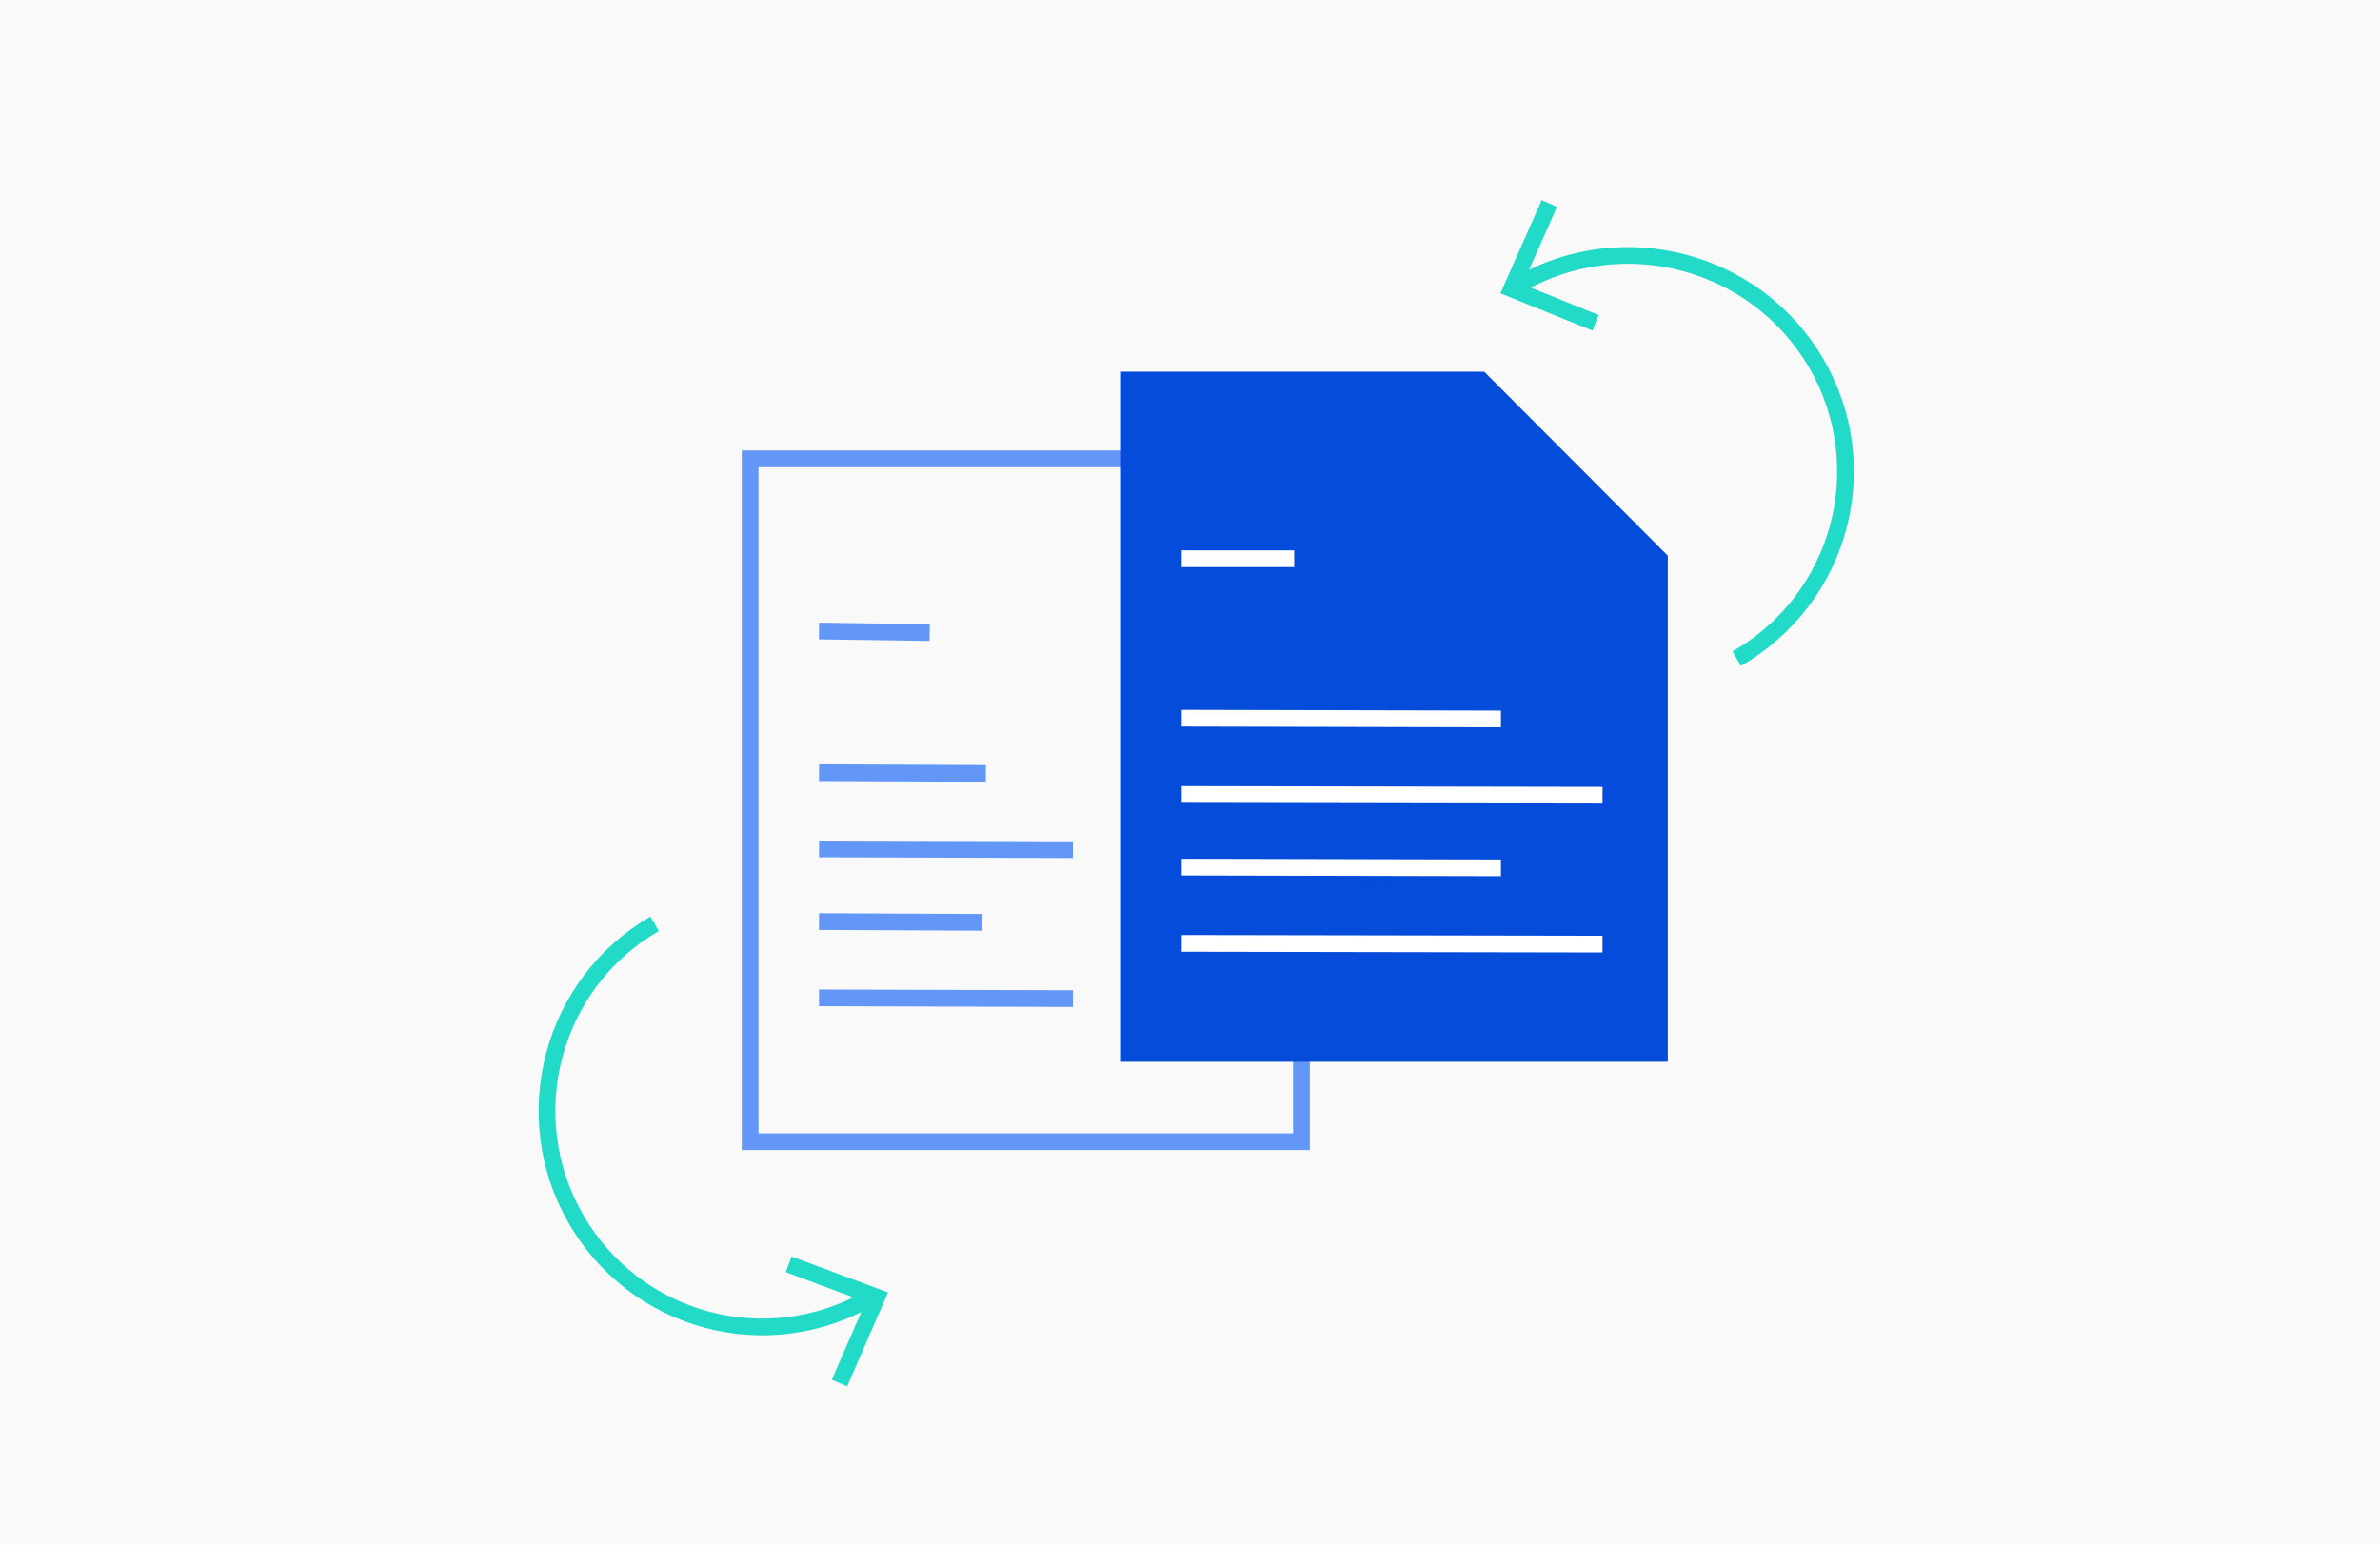 <?xml version="1.0" encoding="UTF-8"?>
<svg width="570px" height="370px" viewBox="0 0 570 370" version="1.1" xmlns="http://www.w3.org/2000/svg" xmlns:xlink="http://www.w3.org/1999/xlink">
    <!-- Generator: Sketch 55.2 (78181) - https://sketchapp.com -->
    <title>leistungen-uebersetzung</title>
    <desc>Created with Sketch.</desc>
    <g id="Design" stroke="none" stroke-width="1" fill="none" fill-rule="evenodd">
        <g id="Desktop" transform="translate(-150, -1374)">
            <g id="leistungen-uebersetzung" transform="translate(150, 1374)">
                <rect id="Rectangle" fill="#F9F9F9" x="0" y="0" width="570" height="370"></rect>
                <g id="Group-13" transform="translate(131, 49)">
                    <polyline id="Stroke-7" stroke="#6296F7" stroke-width="4" points="180.693 202.645 180.693 224.452 48.648 224.452 48.648 60.898 137.419 60.898"></polyline>
                    <polygon id="Stroke-5" fill="#064CDA" points="268.433 183.274 268.433 205.313 137.257 205.313 137.257 40.019 224.46 40.019 268.433 84.097 268.433 106.123"></polygon>
                    <path d="M152.025,84.822 L178.955,84.822" id="Stroke-1" stroke="#FFFFFF" stroke-width="4"></path>
                    <path d="M152.025,123.011 L228.472,123.19" id="Stroke-2" stroke="#FFFFFF" stroke-width="4"></path>
                    <path d="M152.025,141.281 L252.796,141.459" id="Stroke-3" stroke="#FFFFFF" stroke-width="4"></path>
                    <path d="M152.025,158.681 L228.472,158.858" id="Stroke-4" stroke="#FFFFFF" stroke-width="4"></path>
                    <g id="Group-5" transform="translate(229.947, 0)" stroke="#21DAC8" stroke-width="4">
                        <path d="M54.986,108.746 C79.913,94.457 88.453,62.81 74.062,38.06 C59.671,13.311 27.796,4.832 2.869,19.121" id="Stroke-8"></path>
                        <polyline id="Stroke-10" stroke-linecap="square" transform="translate(11.556, 14.18) rotate(8) translate(-11.556, -14.18) " points="21.112 26.359 2 21.581 7.572 2"></polyline>
                    </g>
                    <path d="M25.778,172.254 C1.127,186.543 -7.318,218.19 6.913,242.94 C21.145,267.689 52.665,276.168 77.316,261.879" id="Stroke-12" stroke="#21DAC8" stroke-width="4"></path>
                    <polyline id="Stroke-14" stroke="#21DAC8" stroke-width="4" stroke-linecap="square" transform="translate(68.194, 267.82) rotate(7) translate(-68.194, -267.82) " points="58.204 255.641 78.184 260.419 72.359 280"></polyline>
                    <path d="M152.025,176.95 L252.796,177.127" id="Stroke-28" stroke="#FFFFFF" stroke-width="4"></path>
                    <path d="M65.154,136.061 L105.115,136.239" id="Stroke-30" stroke="#6296F7" stroke-width="4"></path>
                    <path d="M65.154,102.132 L91.649,102.508" id="Stroke-30" stroke="#6296F7" stroke-width="4"></path>
                    <path d="M65.154,154.331 L125.964,154.508" id="Stroke-32" stroke="#6296F7" stroke-width="4"></path>
                    <path d="M65.154,171.73 L104.246,171.908" id="Stroke-34" stroke="#6296F7" stroke-width="4"></path>
                    <path d="M65.154,189.999 L125.964,190.177" id="Stroke-36" stroke="#6296F7" stroke-width="4"></path>
                </g>
            </g>
        </g>
    </g>
</svg>